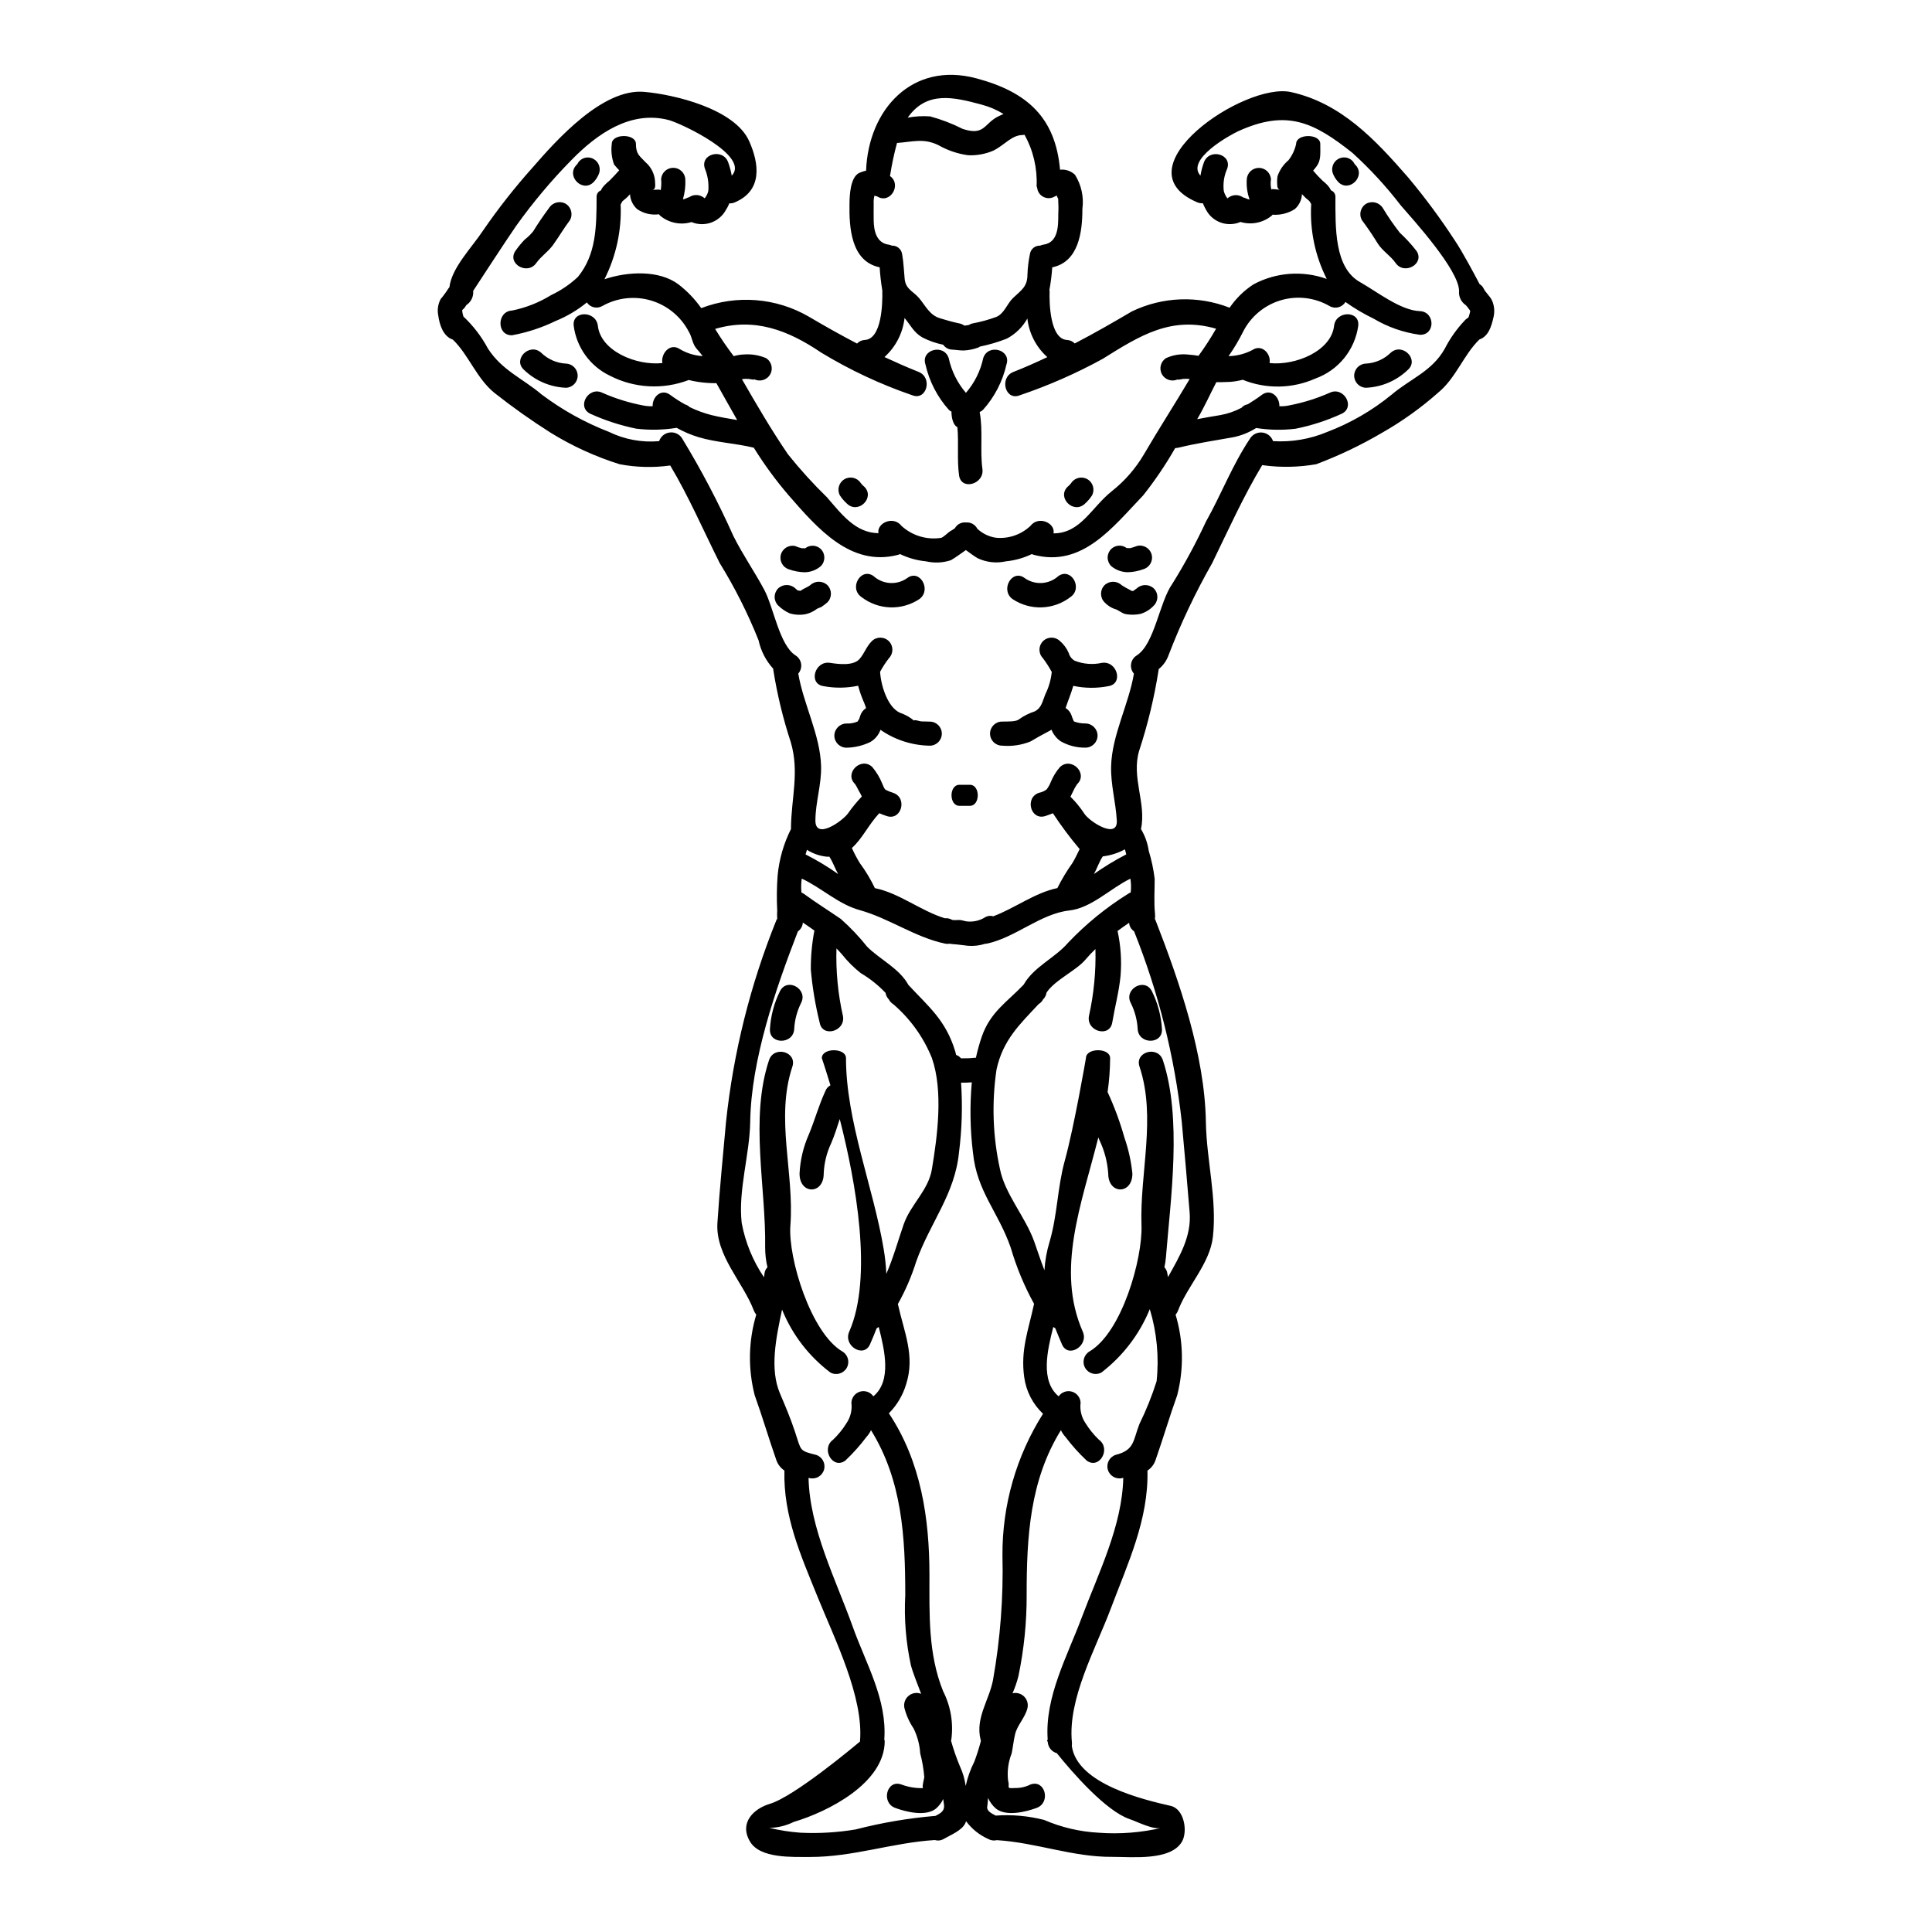 <?xml version="1.0" encoding="UTF-8"?>
<!-- Uploaded to: SVG Repo, www.svgrepo.com, Generator: SVG Repo Mixer Tools -->
<svg fill="#000000" width="800px" height="800px" version="1.1" viewBox="144 144 512 512" xmlns="http://www.w3.org/2000/svg">
 <g>
  <path d="m456.11 244.53c-1.535 0.723-3.371 0.129-4.191-1.359-0.816-1.488-0.336-3.359 1.098-4.266 1.812-0.832 3.812-1.16 5.793-0.949 0.945 0.059 1.867 0.195 2.809 0.336h0.004c1.688-2.305 3.238-4.703 4.652-7.184-11.836-3.398-20.047 1.727-30.047 7.992-7.035 3.859-14.395 7.09-21.996 9.66-3.812 1.535-5.488-4.648-1.699-6.18 3.121-1.227 6.102-2.562 9.02-3.938-2.957-2.648-4.84-6.289-5.289-10.234-1.266 2.281-3.172 4.141-5.484 5.348-2.297 0.898-4.664 1.598-7.082 2.09-0.137 0.094-0.277 0.176-0.422 0.246-1.234 0.461-2.527 0.727-3.84 0.789-1.031 0.031-2.09-0.191-3.062-0.219v-0.004c-0.973-0.023-1.871-0.508-2.422-1.305-1.918-0.387-3.769-1.035-5.512-1.926-2.309-1.336-3.148-3.309-4.723-5.148-0.449 3.984-2.344 7.66-5.32 10.344 2.953 1.367 5.93 2.699 9.055 3.938 3.789 1.531 2.117 7.715-1.699 6.18h-0.004c-8.41-2.887-16.484-6.668-24.086-11.277-8.883-6.016-17.711-9.355-28.148-6.297 1.516 2.488 3.16 4.894 4.926 7.215 0.891-0.262 1.805-0.414 2.731-0.449 1.977-0.141 3.961 0.184 5.793 0.949 1.508 0.902 2.008 2.848 1.121 4.367-0.883 1.516-2.824 2.039-4.352 1.172 0.668 0.395-0.973 0.027-1.336 0-0.594-0.051-1.191-0.031-1.781 0.059 3.898 6.766 7.824 13.504 12.203 19.91l-0.004-0.004c3.203 4.008 6.656 7.812 10.332 11.391 3.938 4.566 7.606 9.445 13.645 9.52-0.477-2.699 3.981-4.723 6.125-1.922l0.004 0.004c2.809 2.562 6.621 3.727 10.387 3.172 0.641-0.055 1.922-1.445 2.559-1.805 0.41-0.227 0.805-0.477 1.18-0.754 0.578-1.051 1.73-1.656 2.926-1.535 1.258-0.117 2.461 0.547 3.031 1.672 1.34 1.25 3.016 2.07 4.82 2.363 3.387 0.363 6.766-0.777 9.242-3.117 2.144-2.809 6.656-0.789 6.129 1.969 7.211 0 10.082-6.957 15.535-11.25 3.391-2.688 6.25-5.984 8.438-9.719 3.938-6.738 8.133-13.227 12.109-19.938-0.562-0.062-1.133-0.07-1.699-0.027-0.324 0.047-1.742 0.352-1.465 0.121zm-147.16-47.191c-0.137 0.281-0.305 0.559-0.473 0.836 0.285 6.867-1.195 13.691-4.289 19.824 6.297-2.113 14.562-2.422 19.578 1.34 2.332 1.785 4.379 3.918 6.07 6.32 9.355-3.602 19.84-2.769 28.512 2.258 4.289 2.531 8.492 4.898 12.781 7.129v-0.004c0.535-0.574 1.277-0.914 2.062-0.949 4.512-0.25 4.723-9.801 4.625-12.988 0.012-0.035 0.02-0.07 0.023-0.109-0.031-0.07-0.051-0.145-0.051-0.219-0.324-1.965-0.547-3.945-0.672-5.934-7.606-1.574-8.105-10.578-7.992-16.875 0.027-2.172 0.195-7.047 2.617-8.16v0.004c0.574-0.254 1.172-0.449 1.781-0.586 0.586-16.137 12.172-29.07 29.293-24.445 13.48 3.617 20.883 10.414 22.109 24.199v-0.004c1.449-0.164 2.898 0.328 3.957 1.336 1.691 2.695 2.391 5.898 1.965 9.051 0 6.016-0.945 14.035-7.988 15.484-0.141 2.019-0.391 4.027-0.754 6.016 0 0.109 0.055 0.164 0.055 0.246-0.109 3.176 0.082 12.727 4.621 12.988 0.773 0.039 1.5 0.367 2.035 0.922 5.094-2.644 10.051-5.488 15.145-8.492h0.004c8.121-3.91 17.5-4.266 25.895-0.977 1.684-2.473 3.848-4.586 6.359-6.211 5.973-3.184 13.008-3.699 19.379-1.422-3.094-6.133-4.516-12.977-4.117-19.832-0.141-0.25-0.281-0.504-0.449-0.75-0.082-0.137-0.789-0.668-1.055-0.922-0.336-0.336-0.641-0.637-0.949-0.973-0.059 1.527-0.742 2.969-1.895 3.977-1.758 1.117-3.828 1.637-5.902 1.48-0.055 0.051-0.086 0.137-0.137 0.191v0.004c-2.316 1.949-5.461 2.602-8.359 1.727-3.418 1.473-7.398 0.066-9.129-3.231-0.32-0.559-0.598-1.137-0.84-1.73-0.535 0.043-1.07-0.051-1.555-0.277-20.945-8.961 12.594-31.91 24.918-29.18 13.312 2.953 22.359 12.641 30.992 22.559v-0.004c4.453 5.312 8.582 10.887 12.375 16.688 2.144 3.199 5.117 8.824 6.629 11.668 0.426 0.25 0.773 0.613 1 1.055 0.586 1.227 1.699 2.035 2.285 3.285 0.621 1.414 0.746 2.992 0.363 4.484-0.504 2.281-1.312 5.012-3.703 5.82-4.176 4.008-6.266 10.328-11 14.145v0.004c-4.562 4.035-9.531 7.586-14.828 10.594-5.562 3.266-11.391 6.051-17.43 8.324-4.562 0.797-9.219 0.902-13.809 0.309-0.172-0.012-0.34-0.039-0.5-0.082-4.961 8.242-9.02 17.262-13.258 25.977-4.449 7.801-8.305 15.926-11.527 24.309-0.508 1.484-1.426 2.797-2.648 3.785-0.027 0.082 0 0.141-0.027 0.223v0.004c-1.133 7.254-2.856 14.406-5.148 21.383-2.144 7.086 1.969 14.008 0.473 20.773 1.066 1.766 1.766 3.727 2.059 5.766 0.742 2.426 1.27 4.914 1.574 7.434 0 3.062-0.219 6.152 0.086 9.219h0.004c0.043 0.48 0.035 0.969-0.027 1.449 0.07 0.09 0.125 0.191 0.164 0.301 6.32 16.234 13.059 35.754 13.34 53.406 0.164 10.164 2.981 20.328 1.867 30.492-0.812 7.156-6.824 13.059-9.273 19.629l-0.004 0.004c-0.145 0.363-0.355 0.703-0.613 1 2.082 6.949 2.227 14.336 0.422 21.359-2.062 5.734-3.734 11.473-5.738 17.18-0.383 1.141-1.137 2.121-2.141 2.781 0.305 12.988-5.156 24.449-9.695 36.508-4.039 10.777-11.469 23.945-10.328 35.504 0.031 0.305 0.023 0.617-0.027 0.922 1.367 10.191 19.211 14.312 26.23 15.926 3.594 0.836 4.539 6.793 2.953 9.496-3.012 5.148-13.422 3.981-18.438 4.008-10.52 0.082-20.156-3.785-30.598-4.426h-0.004c-0.793 0.195-1.629 0.078-2.336-0.336-2.309-1.035-4.312-2.644-5.82-4.68-0.082 0.195-0.141 0.363-0.223 0.559-0.918 1.922-3.938 3.117-5.68 4.121h-0.004c-0.707 0.434-1.566 0.543-2.359 0.305-11.305 0.695-21.648 4.512-33.137 4.484-4.539-0.027-13.199 0.477-15.871-4.094-2.953-5.012 1.059-8.715 5.207-9.965 6.461-1.898 22.301-15.148 23.945-16.531 1.055-11.723-6.797-27.371-11.199-38.258-4.539-11.195-9.133-21.469-8.824-33.555v-0.004c-1.004-0.66-1.758-1.641-2.144-2.781-2.004-5.707-3.676-11.445-5.734-17.18-1.805-7.023-1.66-14.41 0.418-21.359-0.258-0.297-0.465-0.637-0.609-1-2.848-7.574-10.215-14.633-9.688-23.293 0.586-8.965 1.477-17.906 2.285-26.816l0.004 0.004c1.938-18.34 6.426-36.312 13.332-53.41 0.066-0.145 0.141-0.281 0.227-0.418-0.043-0.73-0.043-1.465 0-2.199-0.16-3.07-0.121-6.148 0.109-9.215 0.402-4.316 1.609-8.52 3.566-12.391 0-0.055-0.031-0.141-0.031-0.195 0.086-7.988 2.285-14.871-0.051-22.777-2.051-6.242-3.598-12.641-4.625-19.129-0.027-0.109 0-0.223-0.027-0.336-1.934-2.117-3.273-4.711-3.875-7.516-2.836-7.109-6.281-13.957-10.301-20.469-4.328-8.66-8.215-17.652-13.113-25.867-4.461 0.617-8.996 0.504-13.422-0.336-6.398-2.008-12.523-4.805-18.234-8.324-5.156-3.266-10.141-6.797-14.926-10.578-4.723-3.816-6.852-10.109-11.02-14.117-2.562-0.84-3.543-3.938-3.867-6.375l-0.004-0.004c-0.309-1.488-0.082-3.035 0.637-4.375 0.762-0.906 1.461-1.863 2.09-2.867 0.055-0.082 0.137-0.137 0.223-0.246 0.609-5.234 5.957-10.523 8.992-15.148l0.004-0.004c3.988-5.793 8.34-11.324 13.031-16.566 6.348-7.297 18.57-21.051 29.598-20.074 8.02 0.695 24.008 4.512 27.816 13.059 2.699 6.043 3.543 13.086-3.758 16.203v0.004c-0.469 0.215-0.988 0.312-1.504 0.277-0.234 0.605-0.531 1.188-0.891 1.73-1.762 3.262-5.711 4.66-9.133 3.231-2.898 0.875-6.039 0.223-8.352-1.727-0.102-0.102-0.184-0.215-0.254-0.336-2.031 0.277-4.094-0.207-5.789-1.363-1.133-1.012-1.816-2.438-1.895-3.953-0.309 0.336-0.613 0.668-0.949 0.973-0.336 0.305-0.555 0.449-0.836 0.695h0.004c-0.07 0.074-0.148 0.145-0.234 0.203zm7.871-3.035c0.5 0.027 1.086-0.055 1.574-0.055h0.004c0.254-0.031 0.512 0.027 0.727 0.168-0.035-0.141-0.027-0.285 0.023-0.418 0.121-0.82 0.137-1.656 0.055-2.481 0.086-1.707 1.496-3.047 3.203-3.047 1.711 0 3.121 1.34 3.207 3.047 0.09 1.797-0.129 3.594-0.645 5.316 0.258-0.043 0.512-0.117 0.754-0.219 0.191-0.055 1.363-0.695 0.5-0.027 1.262-1.195 3.234-1.207 4.516-0.027 0.477-0.57 0.809-1.242 0.969-1.969 0.168-2-0.137-4.016-0.891-5.875-1.418-3.898 4.766-5.57 6.156-1.699v-0.004c0.418 1.152 0.734 2.336 0.945 3.543 4.957-5.18-13.285-13.84-16.762-14.762-10.137-2.59-18.992 3.731-25.73 10.629-5.32 5.41-10.207 11.23-14.617 17.402-2.035 2.871-11.414 17.262-11.414 17.262 0.141 1.496-0.555 2.941-1.812 3.766-0.164 0.219-0.277 0.473-0.441 0.664-0.164 0.203-0.352 0.391-0.559 0.559-0.043 0.059-0.078 0.125-0.109 0.191 0.051 0.551 0.164 1.094 0.336 1.617 2.606 2.453 4.797 5.309 6.484 8.465 3.731 5.82 9.273 7.961 14.285 12.227v-0.004c5.457 4.098 11.453 7.426 17.816 9.887 4.125 2.012 8.719 2.859 13.285 2.449 0.402-1.215 1.453-2.098 2.719-2.285 1.266-0.191 2.531 0.352 3.269 1.398 5.125 8.402 9.711 17.125 13.727 26.113 2.477 4.934 5.625 9.445 8.188 14.262 2.449 4.648 3.984 14.59 8.238 17.289 0.797 0.496 1.34 1.312 1.48 2.242 0.141 0.926-0.137 1.871-0.75 2.578 1.363 8.129 5.816 16.258 6.043 24.5 0.137 4.898-1.477 9.523-1.504 14.371-0.082 5.398 7.184 0.191 8.633-1.812h-0.004c1.113-1.582 2.34-3.082 3.676-4.481-0.266-0.574-0.562-1.133-0.895-1.676-0.262-0.555-0.559-1.094-0.887-1.613-3.008-2.844 1.531-7.352 4.539-4.539v0.004c1.129 1.336 2.035 2.852 2.676 4.481 0.164 0.363 0.5 1.336 0.887 1.574h-0.004c0.633 0.32 1.293 0.582 1.969 0.789 3.898 1.281 2.227 7.477-1.695 6.156-0.695-0.223-1.34-0.477-1.969-0.75-2.844 3.035-4.539 6.82-7.266 9.215v-0.004c0.617 1.383 1.324 2.723 2.113 4.012 1.539 2.074 2.871 4.297 3.984 6.629 6.519 1.336 12.137 6.016 18.543 7.988 0.625-0.066 1.258 0.059 1.809 0.363 0.559 0.281 1.699 0.027 2.312 0.109 0.613 0.082 1.445 0.395 2.086 0.395h0.004c1.465 0.09 2.926-0.25 4.203-0.973 0.699-0.508 1.594-0.66 2.426-0.418 5.766-2.172 11.02-6.238 16.984-7.477h-0.004c1.156-2.309 2.488-4.527 3.984-6.629 0.723-1.18 1.312-2.481 1.922-3.703-2.551-3.019-4.918-6.191-7.086-9.496-0.637 0.246-1.277 0.5-1.969 0.723-3.938 1.309-5.598-4.871-1.695-6.156v0.004c0.742-0.141 1.438-0.453 2.031-0.918 0.445-0.605 0.812-1.266 1.086-1.969 0.59-1.434 1.406-2.762 2.422-3.934 3.008-2.812 7.547 1.695 4.543 4.539v-0.004c-0.461 0.676-0.859 1.395-1.184 2.144-0.191 0.395-0.395 0.789-0.586 1.18v0.004c1.375 1.348 2.598 2.84 3.648 4.453 1.367 2.168 8.965 7.019 8.633 1.812-0.277-4.871-1.641-9.469-1.504-14.371 0.223-8.242 4.68-16.375 6.043-24.5-0.617-0.711-0.891-1.652-0.75-2.578s0.68-1.746 1.477-2.242c4.785-3.035 5.984-14.117 9.465-19.02v0.004c3.285-5.273 6.242-10.742 8.859-16.375 4.328-7.738 6.93-14.926 11.836-22.273 0.734-1.043 1.992-1.586 3.254-1.402s2.316 1.055 2.727 2.262c4.894 0.305 9.793-0.523 14.316-2.422 6.195-2.352 11.969-5.688 17.094-9.883 4.93-4.203 10.777-6.211 14.117-12.227 1.379-2.691 3.133-5.176 5.207-7.375 0.215-0.273 0.484-0.504 0.789-0.672 0.109-0.086 0.211-0.176 0.305-0.277 0.055-0.164 0.109-0.363 0.164-0.555h0.004c0.113-0.348 0.195-0.699 0.25-1.059v-0.086c-0.336-0.5-0.723-0.973-1.113-1.445-1.27-0.824-1.977-2.285-1.836-3.793 0-5.566-12.254-18.988-15.453-22.691-3.852-5.012-8.141-9.668-12.816-13.918-10.25-8.129-17.375-11.609-30.301-5.707-2.227 1.031-13.867 7.477-9.965 11.754 0.191-1.195 0.5-2.371 0.918-3.512 1.395-3.867 7.578-2.195 6.156 1.699v0.004c-0.824 1.84-1.129 3.871-0.891 5.875 0.184 0.715 0.516 1.387 0.973 1.969 1.277-1.176 3.246-1.164 4.508 0.027-0.836-0.641 0.609 0.082 0.895 0.164l0.473 0.113c-0.625-1.707-0.883-3.531-0.754-5.348 0.082-1.707 1.492-3.047 3.203-3.047 1.711 0 3.117 1.34 3.203 3.047-0.133 0.91-0.094 1.836 0.109 2.731 0.027-0.336 1.059-0.055 1.574-0.055 0.199 0.004 0.395 0.023 0.586 0.055-0.367-0.195-0.594-0.586-0.586-1.004-0.09-0.852-0.07-1.711 0.055-2.562 0.559-1.648 1.562-3.113 2.898-4.231 0.992-1.273 1.688-2.75 2.035-4.328 0-2.781 6.402-2.781 6.402 0s0.219 4.328-1.059 6.043c-0.25 0.336-0.559 0.695-0.836 1.031h0.004c0.781 0.938 1.617 1.828 2.504 2.672 0.488 0.379 0.945 0.801 1.363 1.254 0.344 0.371 0.625 0.793 0.836 1.254l0.055 0.055c0.668 0.262 1.117 0.895 1.145 1.613 0 8.355-0.309 18.895 6.57 22.723 4.371 2.453 10.664 7.477 15.789 7.66 4.121 0.164 4.148 6.43 0 6.266h-0.004c-4.316-0.59-8.473-2.039-12.219-4.262-2.613-1.266-5.117-2.746-7.481-4.43-0.867 1.453-2.742 1.938-4.203 1.086-3.914-2.266-8.586-2.824-12.922-1.539-4.336 1.285-7.953 4.301-9.996 8.332-1.117 2.246-2.402 4.406-3.844 6.461 0.148 0.016 0.297 0.016 0.445 0 2.023-0.109 3.996-0.648 5.793-1.574 2.586-1.75 5.066 0.977 4.621 3.426 6.902 0.727 16.344-3.199 17.098-9.883 0.473-4.039 6.875-4.094 6.402 0l0.004-0.004c-0.438 3.141-1.727 6.106-3.723 8.57-2 2.461-4.629 4.332-7.613 5.41-6.117 2.723-13.078 2.844-19.285 0.336-1.078 0.281-2.18 0.465-3.289 0.555-1.141 0.027-2.449 0.109-3.703 0.082-1.641 3.148-3.203 6.656-5.07 9.801 2.062-0.395 4.152-0.75 6.184-1.086 1.938-0.352 3.805-0.996 5.543-1.922 0.438-0.504 1.039-0.836 1.699-0.945 1.25-0.789 2.504-1.574 3.727-2.508 2.426-1.754 4.723 0.641 4.625 3.035 0.871 0.043 1.742-0.031 2.59-0.219 3.691-0.707 7.285-1.824 10.723-3.34 3.699-1.812 6.93 3.727 3.227 5.543v-0.004c-3.914 1.801-8.027 3.137-12.25 3.981-3.473 0.422-6.988 0.355-10.445-0.191-1.855 1.176-3.914 2.008-6.066 2.445-4.816 0.84-9.883 1.641-14.617 2.785-0.281 0.055-0.527 0.082-0.789 0.109v0.004c-2.496 4.363-5.316 8.535-8.438 12.473-8.047 8.41-16.137 19.211-29.039 15.789h-0.004c-0.172-0.047-0.34-0.113-0.504-0.195-2.152 1.039-4.469 1.691-6.848 1.922-2.512 0.57-5.144 0.285-7.477-0.809-1.086-0.641-2.113-1.422-3.148-2.172-1.312 0.922-2.59 1.867-3.938 2.672-2.148 0.715-4.449 0.82-6.652 0.309-2.379-0.23-4.699-0.883-6.852-1.922-0.16 0.082-0.332 0.148-0.504 0.195-12.594 3.312-21.469-7.129-29.039-15.789-3.391-3.957-6.473-8.168-9.215-12.594-4.82-1.18-9.84-1.367-14.617-2.785l-0.004-0.004c-2.023-0.609-3.977-1.441-5.824-2.477-3.535 0.574-7.133 0.648-10.691 0.223-4.203-0.855-8.297-2.188-12.203-3.965-3.703-1.816-0.477-7.352 3.227-5.543v0.004c3.438 1.516 7.035 2.637 10.723 3.34 0.852 0.176 1.719 0.246 2.586 0.219-0.109-2.394 2.199-4.789 4.625-3.035v0.004c1.258 0.926 2.57 1.77 3.934 2.535 0.473 0.137 0.902 0.383 1.258 0.723 1.844 0.898 3.777 1.605 5.766 2.113 2.25 0.559 4.539 0.922 6.816 1.312-1.867-3.258-3.672-6.519-5.512-9.773h0.004c-1.613 0.023-3.227-0.09-4.82-0.336-0.844-0.121-1.68-0.289-2.508-0.5-6.812 2.613-14.418 2.199-20.906-1.141-5.227-2.504-8.832-7.484-9.582-13.23-0.477-4.094 5.926-4.039 6.402 0 0.75 6.691 10.191 10.629 17.098 9.883-0.445-2.531 2.031-5.457 4.621-3.699h0.004c1.762 1.047 3.742 1.676 5.789 1.836h0.25c-0.5-0.637-1.004-1.309-1.574-1.922-1.18-1.336-1.18-3.062-2.09-4.539-2.082-3.992-5.695-6.973-10.016-8.254-4.32-1.277-8.973-0.754-12.898 1.461-1.398 0.816-3.195 0.402-4.094-0.949-2.512 2.055-5.32 3.715-8.328 4.934-3.637 1.762-7.496 3.027-11.469 3.758-4.148 0.164-4.121-6.375 0-6.547 3.656-0.746 7.152-2.133 10.332-4.094 2.598-1.227 4.988-2.848 7.086-4.812 4.789-5.875 4.957-12.988 4.957-21.332h-0.004c0.027-0.73 0.496-1.367 1.18-1.613 0.066-0.113 0.113-0.234 0.145-0.363 0.207-0.34 0.445-0.656 0.719-0.945 0.426-0.445 0.883-0.867 1.367-1.254 0.918-0.891 1.723-1.805 2.59-2.754-0.473-0.5-0.945-1.004-1.367-1.531v-0.004c-0.637-1.742-0.848-3.613-0.609-5.457 0-2.781 6.402-2.781 6.402 0s1.031 3.203 2.562 4.871c1.395 1.203 2.281 2.894 2.477 4.723 0.023 1.074 0.383 2.519-0.758 2.574zm136.71 288.14c3.035-5.43 6.262-10.801 5.734-17.152-0.641-8.02-1.367-16.035-2.086-24.008-1.914-17.324-6.168-34.305-12.641-50.484-0.77-0.504-1.254-1.34-1.309-2.258-1.062 0.723-2.062 1.449-3.066 2.172v0.004c0.855 3.918 1.121 7.945 0.789 11.945-0.418 4.203-1.504 8.188-2.199 12.336-0.695 4.066-6.875 2.34-6.18-1.699v-0.004c1.301-5.836 1.883-11.812 1.727-17.789-0.934 0.887-1.816 1.828-2.648 2.809-2.477 2.926-8.074 5.375-10.301 8.715-0.098 0.648-0.387 1.25-0.836 1.73l-0.086 0.086c-0.266 0.52-0.676 0.953-1.18 1.25-4.93 5.289-9.465 9.465-11.164 17.348-1.301 8.781-0.992 17.727 0.918 26.398 1.309 6.574 6.691 12.594 9.055 19.129 0.949 2.672 1.754 5.207 2.727 7.656 0.156-2.562 0.613-5.094 1.363-7.547 2.09-7.129 2.062-14.367 4.008-21.41 2.535-9.188 5.629-27.262 5.629-27.262 0-2.781 6.402-2.781 6.402 0h0.004c-0.016 3.008-0.238 6.016-0.672 8.992 1.801 3.894 3.293 7.926 4.457 12.059 1.082 3.098 1.793 6.312 2.117 9.578 0 5.57-6.402 5.57-6.402 0-0.207-3.094-1-6.117-2.344-8.91-0.109-0.246-0.191-0.473-0.281-0.695-4.453 17.738-11.332 35.031-4.117 51.488 1.641 3.731-3.871 7.156-5.512 3.371-0.641-1.477-1.223-2.898-1.781-4.285v-0.008c-0.184-0.098-0.359-0.211-0.531-0.332-1.613 6.316-3.449 14.312 1.426 18.379v-0.004c0.789-1.129 2.211-1.629 3.531-1.238 1.32 0.395 2.242 1.586 2.285 2.965-0.238 1.898 0.227 3.824 1.309 5.402 0.996 1.598 2.184 3.066 3.543 4.371 3.316 2.398 0.113 7.965-3.227 5.543v-0.004c-2.047-1.922-3.926-4.012-5.617-6.254-0.496-0.539-0.91-1.148-1.227-1.809-8.242 13.312-9.078 28.262-9.078 43.719l0.004-0.004c0.02 7.195-0.707 14.371-2.172 21.414-0.391 1.574-0.918 3.109-1.578 4.594 1.109-0.266 2.273 0.062 3.078 0.863 0.805 0.801 1.141 1.965 0.883 3.07-0.613 2.531-2.754 4.566-3.289 6.961-0.395 1.641-0.555 3.371-0.891 5.012v0.004c-0.918 2.305-1.242 4.801-0.949 7.266 0.559 1.754-0.789 2.09 1.84 1.926v-0.004c1.41 0.031 2.805-0.285 4.066-0.918 3.871-1.449 5.512 4.723 1.699 6.18-2.898 1.086-8.16 2.363-10.832 0.195-0.895-0.773-1.605-1.734-2.086-2.816-0.059 0.84-0.113 1.699-0.223 2.363-0.168 1.031 1.113 1.75 2.254 2.309 4.301-0.309 8.625 0.078 12.809 1.145 4.578 1.977 9.473 3.129 14.453 3.394 5.668 0.422 11.367-0.027 16.898-1.332-2.254 0.75-6.574-1.574-8.688-2.281-6.238-2.117-15.039-12.203-19.285-17.461v-0.004c-1.32-0.371-2.273-1.527-2.391-2.894v-0.109c-0.113-0.141-0.168-0.223-0.168-0.223l-0.004-0.004c0.016-0.148 0.066-0.289 0.145-0.418-0.789-11.25 5.176-22 9.016-32.273 4.461-11.891 10.727-24.281 11.02-37.035-0.082 0.027-0.191 0.027-0.305 0.055h0.004c-1.668 0.387-3.348-0.609-3.801-2.262-0.457-1.652 0.469-3.367 2.098-3.894 5.043-1.277 4.566-3.785 6.297-8.215h0.004c1.793-3.648 3.309-7.426 4.535-11.301 0.68-6.426 0.066-12.922-1.805-19.102-2.707 6.633-7.129 12.426-12.812 16.789-1.523 0.832-3.434 0.301-4.309-1.199-0.875-1.504-0.395-3.426 1.082-4.344 8.691-5.066 14.145-24.672 13.84-33.414-0.5-13.84 3.984-28.598-0.531-42.117-1.309-3.938 4.871-5.625 6.184-1.727 5.117 15.43 2.09 36.535 0.812 52.379l-0.004 0.004c-0.07 0.852-0.203 1.699-0.395 2.531 0.441 0.457 0.719 1.043 0.789 1.672 0.047 0.297 0.105 0.633 0.168 0.934zm-9.887-101.94c0.145-1.215 0.117-2.441-0.082-3.648-5.371 2.617-10.332 7.797-16.23 8.438-7.606 0.863-14.199 7.156-21.773 8.77-0.168 0.027-0.336 0.027-0.504 0.055h-0.004c-1.445 0.461-2.969 0.641-4.481 0.527-1.367-0.137-2.672-0.359-4.039-0.441-0.289-0.02-0.574-0.055-0.859-0.105-0.406 0.059-0.82 0.051-1.223-0.027-7.992-1.699-14.762-6.691-22.613-8.883-5.625-1.531-10.137-5.93-15.371-8.352-0.164 1.219-0.191 2.449-0.082 3.676 0.242 0.113 0.477 0.246 0.699 0.395 3.148 2.309 6.516 4.402 9.746 6.625l-0.004-0.004c2.535 2.246 4.871 4.707 6.977 7.359 3.512 3.481 8.527 5.734 10.945 10.137 5.371 5.793 9.91 9.328 12.418 17.652 0.082 0.309 0.141 0.613 0.223 0.895l0.004-0.004c0.5 0.176 0.941 0.48 1.277 0.891h0.668c0.988 0.023 1.973-0.02 2.953-0.137 0.109 0.012 0.223 0.012 0.336 0 0.414-1.914 0.938-3.801 1.574-5.652 2.281-6.519 6.738-9.164 11.082-13.73 2.672-4.762 8.324-7.047 11.832-11.168v0.004c4.707-4.938 10.012-9.262 15.793-12.875 0.23-0.152 0.477-0.285 0.73-0.391zm-1.18-10.082c-0.109-0.473-0.219-0.922-0.363-1.34v0.004c-1.809 0.992-3.793 1.625-5.844 1.863-0.977 1.422-1.504 3.176-2.363 4.68 2.734-1.93 5.598-3.668 8.574-5.203zm-18.012-169.58c0.074-1.383 0.062-2.766-0.027-4.148-0.156-0.27-0.277-0.562-0.363-0.863-0.172 0.086-0.348 0.16-0.527 0.227-0.902 0.559-2.031 0.613-2.981 0.141-0.953-0.469-1.598-1.398-1.699-2.457-0.074-0.137-0.125-0.289-0.141-0.445 0.207-4.734-0.902-9.438-3.199-13.586-0.184 0.043-0.371 0.07-0.555 0.082-2.785 0-4.68 2.562-7.574 4.066-2.144 0.949-4.481 1.391-6.824 1.281-2.773-0.375-5.445-1.285-7.875-2.672-3.938-1.922-6.848-0.863-10.914-0.586h-0.055v-0.004c-0.77 2.844-1.383 5.727-1.836 8.637 0 0.055-0.027 0.082-0.027 0.137 3.199 2.254 0.055 7.574-3.398 5.402-0.309-0.086-0.5-0.141-0.723-0.195-0.18 0.703-0.246 1.426-0.199 2.148 0 1.445-0.027 2.894 0 4.328 0.027 2.754 0.695 6.016 3.902 6.492 0.316 0.039 0.629 0.133 0.918 0.273 1.371-0.062 2.562 0.945 2.727 2.312 0.395 2.199 0.449 4.328 0.668 6.547 0.309 2.754 2.227 3.172 3.816 5.039 1.695 2.008 2.781 4.484 5.457 5.32 1.699 0.527 3.453 1.031 5.207 1.391v-0.004c0.48 0.098 0.938 0.297 1.336 0.586 0.395-0.031 0.789-0.086 1.18-0.164 0.312-0.211 0.664-0.352 1.031-0.422 2.137-0.391 4.231-0.969 6.266-1.723 2.09-0.867 2.844-3.484 4.402-4.988 2.144-2.059 3.84-2.953 3.84-6.207 0.062-1.809 0.277-3.606 0.641-5.375 0.164-1.367 1.355-2.375 2.731-2.312 0.289-0.141 0.602-0.234 0.918-0.273 3.879-0.57 3.879-4.941 3.879-7.984zm-6.488 289.02c0.027-0.109 0.055-0.191 0.082-0.309h0.004c-2.602-4.715-4.672-9.699-6.184-14.867-3.309-9.582-8.988-14.871-10.02-25.23h-0.004c-0.754-6.18-0.855-12.426-0.305-18.629-0.945 0.086-1.895 0.113-2.844 0.082 0.414 6.188 0.227 12.398-0.555 18.547-1.117 11.113-7.633 18.5-11.336 28.875-1.227 3.918-2.859 7.699-4.871 11.277 0.043 0.078 0.074 0.164 0.086 0.254 1.574 7.156 4.539 13.477 2.113 20.996v-0.004c-0.863 2.902-2.434 5.543-4.566 7.688 8.52 12.809 10.75 27.816 10.75 42.902 0 10.438-0.367 20.859 3.621 30.742 2.016 3.965 2.773 8.453 2.172 12.863 0 0.082-0.059 0.137-0.086 0.223 0.652 2.34 1.453 4.637 2.394 6.875 0.754 1.633 1.258 3.371 1.5 5.152 0.492-2.25 1.27-4.43 2.312-6.484 0.672-1.789 1.246-3.613 1.727-5.461-0.027-0.109-0.055-0.191-0.082-0.309-1.449-5.734 2.254-10.441 3.285-15.816v0.004c1.938-10.91 2.777-21.984 2.504-33.062-0.074-13.273 3.656-26.289 10.75-37.508-2.719-2.566-4.477-5.984-4.984-9.688-1-7.168 1.062-12.32 2.535-19.113zm-9.074-315.18c0.395-0.191 0.719-0.332 1.055-0.473v0.004c-1.809-1.109-3.769-1.949-5.816-2.488-7.32-1.969-14.535-3.758-19.578 3.457v-0.004c1.953-0.363 3.945-0.473 5.93-0.332 2.984 0.805 5.875 1.914 8.633 3.312 6.008 1.984 5.57-1.582 9.777-3.477zm-16.961 450.54c1.645-0.863 2.617-1.422 2.144-3.59-0.055-0.289-0.09-0.578-0.109-0.867-0.461 0.969-1.117 1.832-1.926 2.535-2.672 2.172-7.934 0.891-10.832-0.195-3.812-1.449-2.172-7.629 1.699-6.18l0.004-0.004c1.84 0.691 3.797 1.012 5.762 0.945-0.473 0 0.281-2.699 0.281-2.894l-0.004 0.004c-0.172-2.137-0.535-4.25-1.086-6.324-0.141-2.293-0.738-4.539-1.754-6.598-1.105-1.641-1.926-3.457-2.422-5.375-0.273-1.191 0.137-2.438 1.066-3.234 0.93-0.801 2.223-1.016 3.363-0.566-1.031-2.785-2.172-5.488-2.703-7.519h-0.004c-1.336-6.113-1.84-12.379-1.504-18.629 0-15.457-0.836-30.406-9.078-43.719l0.004 0.004c-0.316 0.66-0.73 1.27-1.223 1.809-1.684 2.242-3.559 4.336-5.598 6.258-3.336 2.426-6.543-3.148-3.227-5.543l-0.004 0.004c1.359-1.305 2.551-2.773 3.543-4.371 1.082-1.582 1.547-3.504 1.309-5.402 0.043-1.379 0.965-2.578 2.285-2.969 1.324-0.391 2.75 0.109 3.535 1.242 4.871-4.066 3.035-12.059 1.422-18.379-0.195 0.137-0.395 0.246-0.559 0.363-0.527 1.336-1.082 2.727-1.75 4.231-1.641 3.758-7.16 0.418-5.512-3.34 6.375-14.508 1.723-39.816-2.508-56.359-0.691 2.144-1.363 4.289-2.281 6.43l-0.004 0.004c-1.188 2.523-1.855 5.258-1.965 8.047 0 5.57-6.402 5.57-6.402 0h-0.004c0.168-3.574 1-7.086 2.449-10.359 1.668-4.012 2.59-7.629 4.43-11.609 0.246-0.625 0.711-1.141 1.309-1.449-1.34-4.453-2.281-7.211-2.281-7.211 0-2.781 6.402-2.781 6.402 0 0 16.707 7.266 34.242 9.992 50.625 0.367 2.164 0.602 4.348 0.699 6.543 1.84-4.203 3.094-8.773 4.598-13.113 1.84-5.289 6.543-8.965 7.477-14.617 1.477-8.855 3.039-20.719 0-29.461v-0.004c-2.219-5.504-5.731-10.395-10.234-14.258-0.504-0.309-0.914-0.75-1.18-1.277l-0.082-0.086c-0.418-0.461-0.691-1.031-0.789-1.645-1.934-2.043-4.144-3.805-6.57-5.234-1.863-1.473-3.547-3.156-5.019-5.016-0.473-0.527-0.945-1.055-1.418-1.531-0.184 6.035 0.395 12.066 1.727 17.957 0.695 4.039-5.484 5.766-6.18 1.699v0.004c-1.141-4.606-1.922-9.289-2.34-14.008-0.027-3.484 0.289-6.965 0.945-10.387-1.004-0.723-2.004-1.395-3.062-2.117-0.055 0.941-0.539 1.805-1.312 2.34-5.926 15.352-12.391 34.027-12.637 50.457-0.141 8.773-3.231 18.129-2.254 26.816v-0.004c0.957 5.152 2.969 10.055 5.902 14.395 0.055-0.332 0.109-0.664 0.137-0.973 0.059-0.633 0.34-1.223 0.789-1.672-0.406-1.715-0.613-3.473-0.613-5.234 0.25-15.898-4.121-34.191 1.031-49.676 1.312-3.898 7.477-2.223 6.184 1.727-4.57 13.703 0.555 28.207-0.531 42.117-0.637 8.578 5.402 28.512 13.84 33.414l-0.004-0.004c1.477 0.918 1.957 2.84 1.082 4.344-0.875 1.5-2.785 2.031-4.309 1.199-5.703-4.297-10.133-10.062-12.812-16.68-1.613 7.547-3.309 15.742-0.555 22.223 1.422 3.34 2.844 6.691 3.984 10.164 1.695 5.117 1.082 4.984 5.598 6.125v-0.004c1.629 0.527 2.555 2.242 2.102 3.894-0.457 1.652-2.133 2.648-3.805 2.262-0.113-0.027-0.223-0.027-0.309-0.055 0.309 13.477 7.242 26.926 11.754 39.543 3.508 9.801 9.078 19.098 8.324 29.766l0.004-0.004c0.051 0.137 0.09 0.277 0.109 0.418 0 11.141-15.008 18.738-24.113 21.445-2.004 0.992-4.199 1.527-6.434 1.574 2.68 0.648 5.41 1.074 8.16 1.277 4.906 0.242 9.824-0.047 14.672-0.859 6.949-1.793 14.035-3 21.184-3.598zm-25.812-249.58c-0.836-1.477-1.395-3.203-2.34-4.625-0.168 0-0.336 0.027-0.5 0.027l0.004 0.004c-1.934-0.164-3.797-0.797-5.434-1.836-0.137 0.395-0.246 0.809-0.363 1.223 3.004 1.52 5.891 3.258 8.633 5.207z"/>
  <path d="m519.35 210.45c2.363 3.398-3.176 6.602-5.512 3.231-1.336-1.922-3.453-3.148-4.723-5.152-1.281-2.09-2.703-4.203-4.176-6.156-0.891-1.531-0.383-3.492 1.141-4.394 1.547-0.84 3.477-0.32 4.394 1.18 1.367 2.258 2.863 4.434 4.484 6.512 1.594 1.473 3.062 3.07 4.391 4.781z"/>
  <path d="m512.57 237.46c3.062-2.727 7.602 1.781 4.539 4.539h-0.004c-3 2.898-6.965 4.594-11.137 4.762-1.727-0.059-3.094-1.477-3.094-3.203 0-1.727 1.367-3.141 3.094-3.199 2.481-0.125 4.828-1.156 6.602-2.898z"/>
  <path d="m503.2 187.7c2.867 2.953-1.645 7.477-4.543 4.539l0.004-0.004c-0.676-0.703-1.191-1.551-1.504-2.473-0.23-0.82-0.125-1.695 0.293-2.434 0.422-0.742 1.117-1.281 1.938-1.504 1.438-0.402 2.953 0.293 3.59 1.641z"/>
  <path d="m451.93 416.73c0.219 4.121-6.184 4.094-6.434 0-0.125-2.398-0.742-4.742-1.812-6.891-1.969-3.648 3.59-6.875 5.539-3.231v-0.004c1.582 3.156 2.504 6.602 2.707 10.125z"/>
  <path d="m444.48 300.56c-0.191 0 0.754-0.586 0.754-0.613 1.277-1.195 3.262-1.195 4.539 0 0.602 0.602 0.941 1.418 0.941 2.269 0 0.852-0.34 1.668-0.941 2.269-0.953 1.031-2.164 1.793-3.508 2.199-1.266 0.266-2.57 0.293-3.844 0.082-1.18-0.191-2.008-1.18-3.062-1.391-1.004-0.371-1.91-0.973-2.644-1.754-1.238-1.258-1.238-3.277 0-4.539 1.27-1.211 3.266-1.211 4.535 0 0.73 0.469 1.48 0.898 2.258 1.281 0.355 0.223 0.41 0.332 0.973 0.195z"/>
  <path d="m445.26 288.7c1.699-0.469 3.457 0.531 3.926 2.231s-0.527 3.457-2.227 3.926c-1.328 0.496-2.734 0.762-4.152 0.789-1.582-0.035-3.109-0.605-4.328-1.621-0.602-0.602-0.941-1.418-0.941-2.266 0-0.852 0.34-1.668 0.941-2.269 1.105-1.074 2.828-1.191 4.066-0.277 0.09 0.027 0.184 0.039 0.277 0.027 0.223 0 0.473 0.027 0.695 0.027 0.59-0.156 1.172-0.344 1.742-0.566zm-2.672 0.586c0.137 0.082 0.277 0.137 0.395 0.219v0.004c-0.117-0.105-0.254-0.184-0.406-0.223z"/>
  <path d="m436.03 319.66c4.039-0.582 5.762 5.57 1.695 6.18h0.004c-3.074 0.602-6.238 0.574-9.297-0.082-0.559 1.969-1.34 3.785-2.031 5.848v0.027c0.723 0.445 1.27 1.125 1.555 1.922 0.137 0.457 0.305 0.906 0.504 1.34 0.281 0.445-0.082 0.164 0.473 0.418v-0.004c0.879 0.285 1.801 0.426 2.727 0.418 1.762 0.02 3.184 1.441 3.203 3.203 0 1.77-1.438 3.203-3.203 3.203-2.332 0.039-4.633-0.559-6.652-1.73-1.055-0.77-1.875-1.82-2.363-3.035-0.137 0.059-0.191 0.168-0.336 0.223-2.199 1.141-3.785 2.059-5.207 2.898h0.004c-2.391 0.973-4.977 1.352-7.547 1.117-1.762 0-3.188-1.43-3.188-3.191 0-1.758 1.426-3.188 3.188-3.188 1.645-0.027 3.812 0.055 4.543-0.641 1.258-0.895 2.648-1.59 4.117-2.062 1.84-0.945 2.035-2.672 2.785-4.484 0.93-1.875 1.516-3.902 1.727-5.984v-0.027l-0.082-0.082h-0.004c-0.668-1.238-1.434-2.422-2.281-3.543-1.207-1.254-1.195-3.246 0.035-4.481 1.227-1.234 3.215-1.262 4.477-0.059 1.012 0.863 1.812 1.949 2.34 3.172 0.234 0.867 0.801 1.605 1.574 2.059 2.305 0.906 4.828 1.105 7.242 0.566z"/>
  <path d="m427.85 272.05c0.93-1.461 2.848-1.922 4.34-1.043 1.492 0.875 2.019 2.773 1.199 4.297-0.531 0.816-1.168 1.555-1.891 2.199-3.008 2.844-7.519-1.668-4.539-4.539v0.004c0.336-0.266 0.637-0.574 0.891-0.918z"/>
  <path d="m424.48 296.66c3.371-2.363 6.574 3.176 3.231 5.543v-0.004c-4.488 3.484-10.707 3.699-15.426 0.531-3.258-2.453-0.059-8.023 3.254-5.543l0.004 0.004c2.734 1.945 6.453 1.723 8.938-0.531z"/>
  <path d="m404.57 238.88c1.281-3.898 7.477-2.227 6.156 1.699-1.012 4.473-3.148 8.613-6.211 12.027-0.258 0.25-0.559 0.449-0.891 0.582 0.922 4.898 0.059 10.234 0.727 15.094 0.555 4.035-5.602 5.789-6.184 1.723-0.582-4.066-0.055-8.578-0.449-12.809-1.027-0.445-1.574-2.281-1.574-4.121v0.004c-0.254-0.117-0.488-0.277-0.691-0.473-3.055-3.414-5.188-7.551-6.195-12.02-1.312-3.938 4.871-5.598 6.156-1.699 0.727 3.406 2.297 6.574 4.566 9.219 2.285-2.641 3.863-5.812 4.59-9.227z"/>
  <path d="m401.03 351.98c2.785 0 2.785 5.57 0 5.57h-2.781c-2.781 0-2.781-5.57 0-5.57z"/>
  <path d="m371.35 335.14h-0.027c0.094-0.211 0.215-0.41 0.363-0.586 0-0.027 0.25-0.789 0.336-1.004h-0.004c0.273-0.785 0.805-1.453 1.504-1.895-0.168-0.5-0.336-1.004-0.531-1.449v0.004c-0.645-1.449-1.172-2.949-1.574-4.484-3.023 0.637-6.144 0.676-9.184 0.109-4.066-0.609-2.34-6.762 1.695-6.18 2.172 0.336 6.211 0.891 7.871-1.031 1.312-1.504 1.781-3.285 3.285-4.758 1.262-1.203 3.25-1.176 4.481 0.059 1.227 1.238 1.242 3.227 0.031 4.481-0.883 1.141-1.672 2.348-2.359 3.617v0.039c0.195 3.484 1.922 9.273 5.207 10.805 1.414 0.473 2.727 1.207 3.867 2.172-0.445-0.473 1.641 0.113 1.781 0.137 0.75 0.031 1.531 0.059 2.309 0.059h0.004c1.762 0 3.188 1.43 3.188 3.188 0 1.762-1.426 3.191-3.188 3.191-4.676-0.07-9.227-1.531-13.066-4.203-0.492 1.363-1.449 2.508-2.699 3.234-1.973 0.953-4.133 1.469-6.324 1.504-1.766 0-3.199-1.434-3.203-3.203 0.02-1.758 1.441-3.184 3.203-3.203 1.031 0.051 2.062-0.141 3.008-0.559 0.027-0.02 0.027-0.02 0.027-0.043z"/>
  <path d="m384.43 297.19c3.312-2.481 6.516 3.09 3.258 5.543l0.004-0.004c-4.723 3.168-10.938 2.953-15.43-0.531-3.34-2.363-0.137-7.906 3.231-5.543v0.004c2.484 2.254 6.207 2.477 8.938 0.531z"/>
  <path d="m373.02 272.96c2.977 2.871-1.535 7.379-4.543 4.539l0.004-0.004c-0.727-0.645-1.363-1.383-1.895-2.199-0.82-1.523-0.289-3.422 1.203-4.297 1.492-0.879 3.41-0.418 4.34 1.043 0.254 0.344 0.555 0.652 0.891 0.918z"/>
  <path d="m371.35 335.14c0 0.023 0 0.023-0.027 0.023v-0.023z"/>
  <path d="m363.28 299.08c1.234 1.262 1.234 3.281 0 4.539-0.488 0.426-1.004 0.816-1.535 1.18-0.363 0.223-0.918 0.336-1.25 0.559h-0.004c-0.867 0.664-1.863 1.137-2.926 1.391-1.438 0.289-2.926 0.211-4.328-0.219-1.117-0.508-2.133-1.203-3.008-2.062-0.602-0.602-0.941-1.418-0.941-2.269 0-0.852 0.34-1.668 0.941-2.269 1.277-1.195 3.262-1.195 4.539 0 0.5 0.449 0.582 0.586 0.918 0.586 0.895 0 0.109 0.281 0.789-0.168 0.676-0.449 1.727-0.836 2.254-1.277v-0.004c1.277-1.211 3.281-1.207 4.551 0.016z"/>
  <path d="m361.52 289.5c1.254 1.254 1.254 3.285 0 4.539-1.203 1.035-2.738 1.609-4.328 1.617-1.418-0.039-2.816-0.305-4.148-0.789-1.633-0.523-2.559-2.242-2.102-3.894 0.457-1.648 2.133-2.648 3.801-2.262 0.566 0.246 1.152 0.445 1.75 0.586 0.336-0.027 0.668 0 0.977-0.055-0.188 0.004-0.359 0.109-0.445 0.277 0.137-0.109 0.305-0.164 0.445-0.277 1.234-0.91 2.945-0.805 4.051 0.258z"/>
  <path d="m350.74 406.59c1.969-3.644 7.477-0.418 5.543 3.231v0.004c-1.07 2.152-1.688 4.504-1.812 6.906-0.246 4.094-6.656 4.121-6.43 0 0.203-3.527 1.121-6.977 2.699-10.141z"/>
  <path d="m300.59 185.84c0.82 0.223 1.516 0.766 1.934 1.504 0.418 0.738 0.523 1.613 0.297 2.434-0.316 0.926-0.828 1.77-1.504 2.473-2.898 2.953-7.406-1.574-4.543-4.539l0.223-0.223c0.637-1.352 2.156-2.051 3.594-1.648z"/>
  <path d="m293.88 197.98c1.523 0.902 2.031 2.863 1.141 4.394-1.617 2.144-2.981 4.512-4.566 6.691-1.281 1.699-3.094 2.898-4.328 4.625-2.34 3.371-7.871 0.164-5.512-3.231h0.004c0.727-1.047 1.539-2.035 2.422-2.953 0.832-0.645 1.59-1.383 2.258-2.199 1.281-2.09 2.727-4.203 4.176-6.152 0.922-1.504 2.859-2.019 4.406-1.176z"/>
  <path d="m293.99 240.36c1.727 0.059 3.094 1.473 3.094 3.199 0 1.727-1.367 3.144-3.094 3.203-4.172-0.168-8.133-1.863-11.137-4.762-3.062-2.754 1.477-7.266 4.543-4.539 1.77 1.738 4.117 2.769 6.594 2.898z"/>
 </g>
</svg>